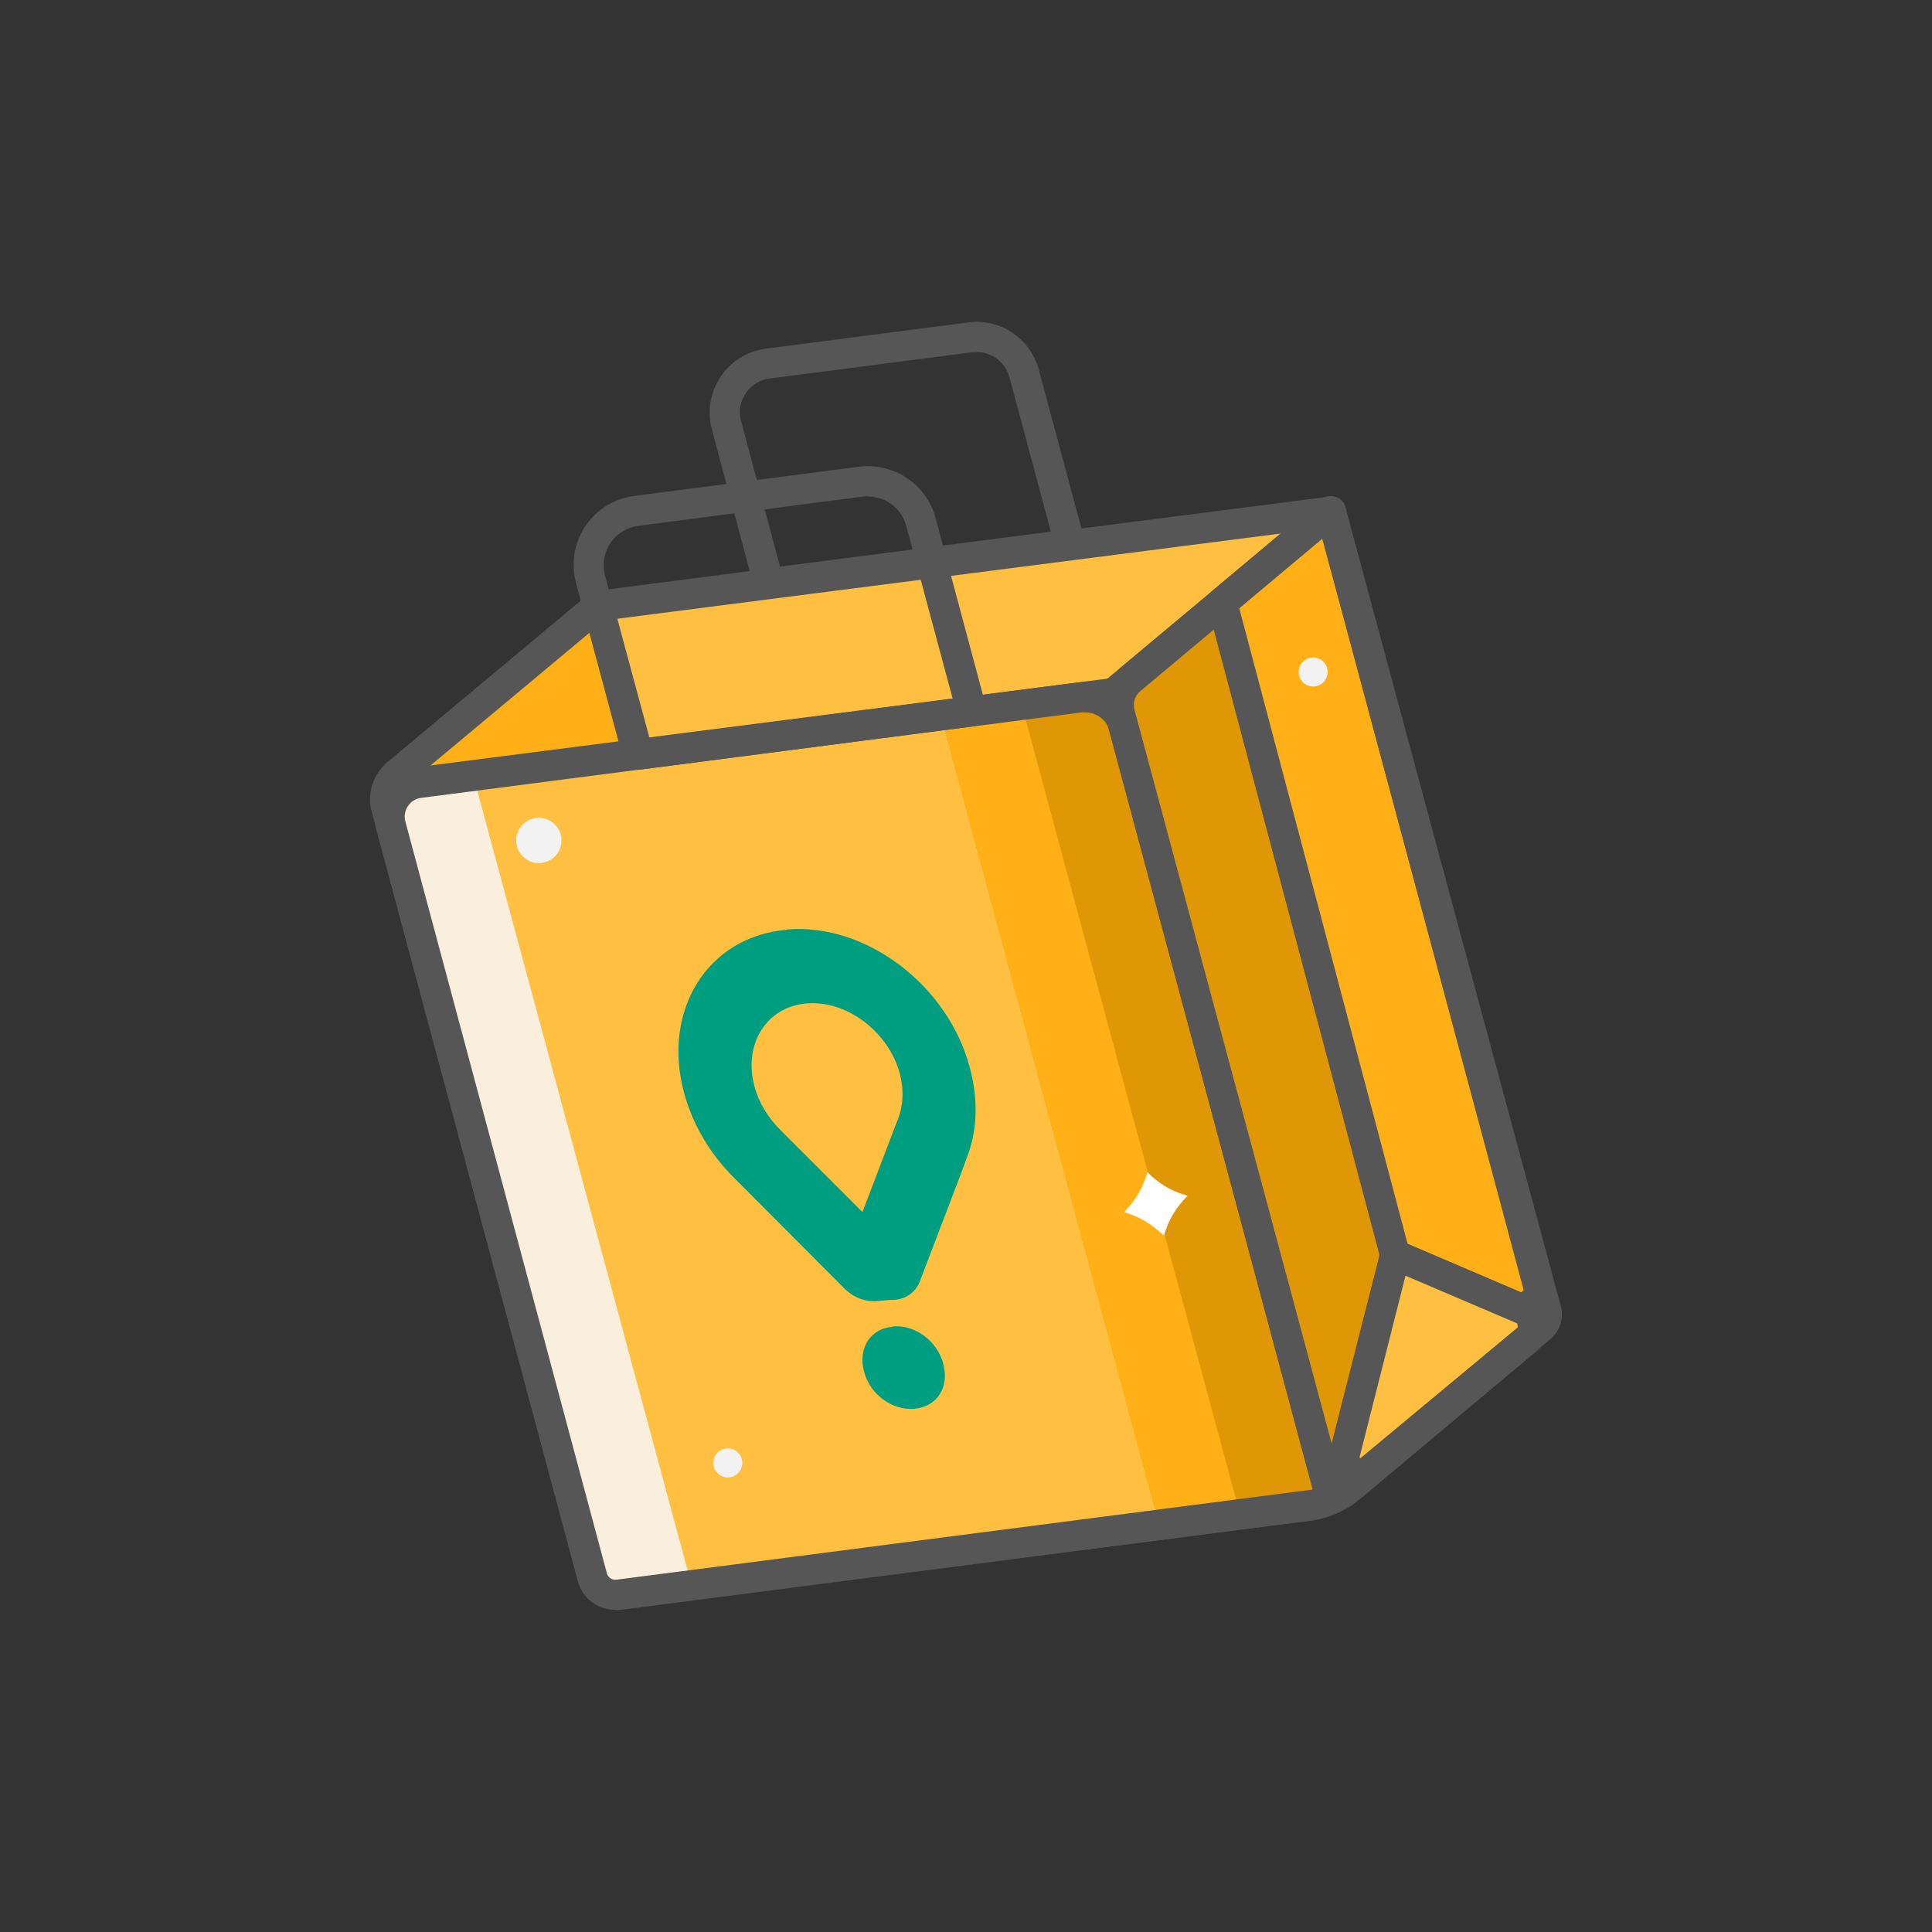 <svg width="192" height="192" viewBox="0 0 192 192" fill="none" xmlns="http://www.w3.org/2000/svg">
<rect x="0" y="0" width="192" height="192" fill="#333333" stroke="none"/>
<path d="M132.269 50.848L110.729 68.878L44.159 77.398C42.449 77.608 41.489 75.478 42.839 74.368L59.849 60.088L132.269 50.818V50.848Z" fill="#FFC042"/>
<path d="M43.469 79.052C42.209 79.052 41.039 78.302 40.529 77.102C39.959 75.782 40.319 74.252 41.429 73.322L58.529 59.042C58.739 58.862 59.009 58.742 59.309 58.712L132.089 49.352C132.779 49.262 133.379 49.622 133.649 50.252C133.919 50.852 133.739 51.572 133.229 51.992L111.569 70.082C111.359 70.262 111.089 70.382 110.789 70.412L43.889 79.022C43.889 79.022 43.619 79.022 43.469 79.022V79.052ZM60.089 61.652L43.319 75.662L43.499 76.052L109.979 67.502L127.349 53.012L60.089 61.652Z" fill="#565657"/>
<path d="M62.759 156.268L81.539 140.548L59.849 60.148L39.989 76.798C38.969 77.638 38.549 79.018 38.909 80.308L59.009 155.158C59.489 156.778 61.469 157.378 62.759 156.298V156.268Z" fill="#FEB016"/>
<path d="M60.779 158.431C60.389 158.431 60.029 158.371 59.639 158.251C58.379 157.861 57.419 156.901 57.059 155.641L36.959 80.761C36.419 78.931 37.049 76.951 38.519 75.722L58.499 59.041C58.889 58.712 59.429 58.621 59.909 58.772C60.389 58.922 60.779 59.312 60.899 59.822L82.589 140.221C82.739 140.791 82.559 141.391 82.109 141.751L63.209 157.501C62.489 158.101 61.619 158.401 60.749 158.401L60.779 158.431ZM58.619 62.852L40.439 78.031C39.869 78.511 39.629 79.261 39.839 79.981L59.939 154.861C60.059 155.221 60.359 155.371 60.509 155.401C60.629 155.461 60.989 155.521 61.319 155.251L79.469 140.101L58.619 62.882V62.852Z" fill="#565657"/>
<path d="M70.859 158.669C68.939 158.669 67.259 157.589 66.449 155.759C65.579 153.749 66.089 151.499 67.769 150.089L80.519 139.379C80.759 139.199 81.029 139.079 81.329 139.049L151.619 131.609C152.279 131.519 152.909 131.909 153.149 132.509C153.389 133.109 153.239 133.829 152.729 134.249L135.179 148.949C133.769 150.149 132.029 150.899 130.169 151.139L71.459 158.669C71.249 158.669 71.009 158.699 70.799 158.699L70.859 158.669ZM82.139 141.959L69.719 152.369C68.939 153.029 68.939 153.929 69.209 154.529C69.479 155.159 70.079 155.759 71.129 155.639L129.839 148.109C131.099 147.959 132.299 147.419 133.289 146.609L147.059 135.089L82.139 141.989V141.959Z" fill="#565657"/>
<path d="M61.679 159.84C59.999 159.84 58.469 158.73 57.989 157.08L37.949 82.32C37.559 81 37.769 79.53 38.549 78.33C39.329 77.13 40.589 76.35 41.999 76.17L110.549 67.38C111.329 67.26 111.989 67.74 112.199 68.49L133.379 147.06C133.619 147.9 133.499 148.86 132.989 149.61C132.479 150.39 131.669 150.87 130.769 150.99L62.219 159.78C62.039 159.78 61.889 159.81 61.709 159.81L61.679 159.84ZM109.619 70.56L42.389 79.17C41.849 79.23 41.369 79.53 41.069 80.01C40.769 80.46 40.679 81 40.829 81.54L60.899 156.3C61.019 156.66 61.409 156.93 61.799 156.87L130.349 148.08C130.349 148.08 130.409 148.08 130.439 148.02L109.619 70.56Z" fill="#565657"/>
<path d="M130.529 149.55L61.469 158.49C60.329 158.64 59.219 157.92 58.919 156.81L38.879 82.08C38.309 80.1 39.659 78.06 41.699 77.82L110.729 68.879L131.879 147.48C132.149 148.44 131.519 149.43 130.499 149.55H130.529Z" fill="#E09706"/>
<path d="M101.55 70.077L41.7 77.817C39.63 78.087 38.31 80.097 38.88 82.077L58.92 156.807C59.25 157.917 60.33 158.637 61.47 158.487L123.24 150.507L101.55 70.107V70.077Z" fill="#FEB016"/>
<path d="M93.449 71.129L41.699 77.82C39.629 78.09 38.309 80.1 38.879 82.08L58.919 156.81C59.249 157.92 60.329 158.64 61.469 158.49L115.139 151.56L93.449 71.159V71.129Z" fill="#F9EFDC"/>
<path d="M68.73 157.53L115.14 151.53L93.45 71.129L47.04 77.129L68.73 157.53Z" fill="#FFC042"/>
<path d="M61.139 159.988C59.429 159.988 57.929 158.878 57.449 157.228L37.409 82.468C37.019 81.148 37.259 79.678 38.039 78.478C38.819 77.278 40.079 76.498 41.519 76.318L107.129 67.828C109.889 67.498 112.379 69.118 113.129 71.758L133.349 147.088C133.589 147.928 133.439 148.888 132.959 149.638C132.449 150.418 131.639 150.928 130.739 151.048L61.679 159.988C61.499 159.988 61.349 160.018 61.169 160.018L61.139 159.988ZM107.819 70.798C107.819 70.798 107.609 70.798 107.489 70.798L41.879 79.288C41.339 79.348 40.829 79.648 40.529 80.128C40.229 80.578 40.139 81.118 40.289 81.658L60.329 156.418C60.449 156.778 60.839 157.048 61.259 156.988L130.319 148.048C130.319 148.048 130.409 148.048 130.439 147.988L110.249 72.568C109.949 71.518 108.959 70.798 107.849 70.798H107.819Z" fill="#565657"/>
<path d="M134.339 147.69L153.089 131.97C153.629 131.52 153.839 130.83 153.629 130.17L132.239 50.85L110.699 68.88L131.699 146.91C132.029 148.05 133.409 148.47 134.309 147.69H134.339Z" fill="#E09706"/>
<path d="M138.66 124.71L150.6 129.81C151.95 130.38 153.36 129.15 152.94 127.74L132.27 50.85L121.5 59.88L138.69 124.74" fill="#FEB016"/>
<path d="M151.289 131.458C150.869 131.458 150.419 131.368 149.999 131.188L138.059 126.088C137.639 125.908 137.309 125.548 137.189 125.098L119.999 60.238C119.849 59.668 120.029 59.068 120.479 58.708L131.249 49.678C131.639 49.348 132.179 49.258 132.659 49.408C133.139 49.558 133.529 49.948 133.649 50.458L154.319 127.348C154.679 128.518 154.319 129.808 153.359 130.648C152.759 131.188 152.009 131.458 151.229 131.458H151.289ZM139.919 123.628L151.169 128.458L151.469 128.158L131.399 53.518L123.149 60.418L139.889 123.628H139.919Z" fill="#565657"/>
<path d="M133.679 144.419L138.689 124.709L151.409 130.139C152.609 130.649 152.819 132.239 151.829 133.049L136.319 146.039C135.119 147.059 133.319 145.919 133.709 144.389L133.679 144.419Z" fill="#FFC042"/>
<path d="M135.239 147.96C134.669 147.96 134.099 147.81 133.559 147.48C132.389 146.73 131.849 145.41 132.179 144.06L137.189 124.35C137.309 123.93 137.579 123.57 137.969 123.36C138.359 123.18 138.809 123.15 139.229 123.33L151.949 128.76C152.999 129.21 153.719 130.14 153.869 131.25C154.049 132.36 153.629 133.47 152.759 134.19L137.249 147.18C136.649 147.66 135.959 147.93 135.239 147.93V147.96ZM135.119 144.78C135.119 144.78 135.119 144.87 135.179 144.93L150.839 131.91L150.779 131.52L139.679 126.78L135.119 144.78Z" fill="#565657"/>
<path d="M133.289 149.579C132.989 149.579 132.689 149.519 132.389 149.429C131.369 149.129 130.589 148.319 130.289 147.299L109.859 71.278C109.349 69.508 109.949 67.558 111.389 66.329L131.309 49.648C131.699 49.319 132.239 49.199 132.719 49.379C133.199 49.529 133.589 49.919 133.709 50.428L155.099 129.749C155.459 130.949 155.039 132.269 154.079 133.079L135.329 148.799C134.759 149.279 134.039 149.519 133.319 149.519L133.289 149.579ZM131.429 53.519L113.309 68.698C112.769 69.148 112.559 69.868 112.739 70.528L133.169 146.549L134.339 147.719L133.379 146.579L152.129 130.859L131.429 53.519Z" fill="#565657"/>
<path d="M78.179 92.401C70.349 93.061 65.759 100.351 67.979 108.601C68.819 111.721 70.559 114.691 72.989 117.091L73.529 117.631L83.879 128.011C83.879 128.011 85.169 129.481 87.179 129.301L87.749 129.241L88.499 129.181H88.949C90.899 128.971 91.409 127.351 91.409 127.351L95.849 115.711L96.059 115.111C97.139 112.411 97.229 109.291 96.389 106.141C94.229 97.891 86.039 91.711 78.209 92.371L78.179 92.401ZM89.219 111.271L88.979 111.871L85.709 120.451L78.089 112.831L77.519 112.261C76.289 111.031 75.389 109.531 74.969 107.941C73.859 103.741 76.169 100.051 80.159 99.721C84.149 99.391 88.289 102.511 89.429 106.711C89.849 108.361 89.759 109.891 89.219 111.271Z" fill="#009E81"/>
<path d="M88.709 131.85C86.459 132.03 85.259 134.01 85.859 136.29C86.459 138.57 88.619 140.16 90.839 140.01C93.149 139.8 94.349 137.85 93.749 135.6V135.54C93.149 133.29 90.959 131.61 88.709 131.82V131.85Z" fill="#009E81"/>
<path d="M63.359 76.498C62.699 76.498 62.099 76.048 61.919 75.388L57.239 57.928C56.729 56.008 57.059 53.938 58.169 52.288C59.279 50.638 61.049 49.528 63.029 49.288L85.379 46.378C88.799 45.958 92.069 48.118 92.969 51.448L98.009 70.288C98.129 70.708 98.039 71.158 97.799 71.518C97.559 71.878 97.169 72.118 96.749 72.178L63.539 76.498C63.539 76.498 63.419 76.498 63.359 76.498ZM86.279 49.318C86.099 49.318 85.949 49.318 85.769 49.348L63.419 52.258C62.309 52.408 61.289 53.038 60.659 53.968C60.029 54.898 59.849 56.068 60.119 57.178L64.469 73.378L94.679 69.448L90.059 52.258C89.609 50.518 88.019 49.348 86.279 49.348V49.318Z" fill="#565657"/>
<path d="M76.379 59.49C75.719 59.49 75.12 59.04 74.939 58.38L70.74 42.66C70.26 40.89 70.59 39 71.609 37.44C72.629 35.91 74.279 34.89 76.109 34.65L96.24 32.04C99.389 31.62 102.39 33.63 103.23 36.72L107.79 53.7C107.91 54.12 107.82 54.57 107.58 54.93C107.34 55.29 106.95 55.53 106.53 55.59L76.62 59.46C76.62 59.46 76.499 59.46 76.439 59.46L76.379 59.49ZM97.019 35.01C97.019 35.01 96.719 35.01 96.6 35.01L76.469 37.62C75.51 37.74 74.639 38.28 74.1 39.09C73.559 39.9 73.379 40.92 73.65 41.85L77.519 56.31L104.43 52.83L100.32 37.5C99.93 36 98.549 34.98 97.049 34.98L97.019 35.01Z" fill="#565657"/>
<path d="M118.019 118.83L117.959 118.89C116.879 119.97 116.069 121.32 115.679 122.79L115.079 122.28C114.209 121.53 113.219 120.96 112.139 120.6L111.719 120.45L112.019 120.12C112.889 119.19 113.519 118.08 113.909 116.88L114.029 116.49C115.019 117.51 116.249 118.29 117.629 118.71L117.989 118.83H118.019Z" fill="white"/>
<path d="M53.549 85.772C54.792 85.772 55.799 84.764 55.799 83.522C55.799 82.279 54.792 81.272 53.549 81.272C52.307 81.272 51.299 82.279 51.299 83.522C51.299 84.764 52.307 85.772 53.549 85.772Z" fill="#F2F2F3"/>
<path d="M72.329 146.823C73.124 146.823 73.769 146.179 73.769 145.383C73.769 144.588 73.124 143.943 72.329 143.943C71.534 143.943 70.889 144.588 70.889 145.383C70.889 146.179 71.534 146.823 72.329 146.823Z" fill="#F2F2F3"/>
<path d="M130.5 68.222C131.295 68.222 131.94 67.577 131.94 66.782C131.94 65.987 131.295 65.342 130.5 65.342C129.704 65.342 129.06 65.987 129.06 66.782C129.06 67.577 129.704 68.222 130.5 68.222Z" fill="#F2F2F3"/>
</svg>
